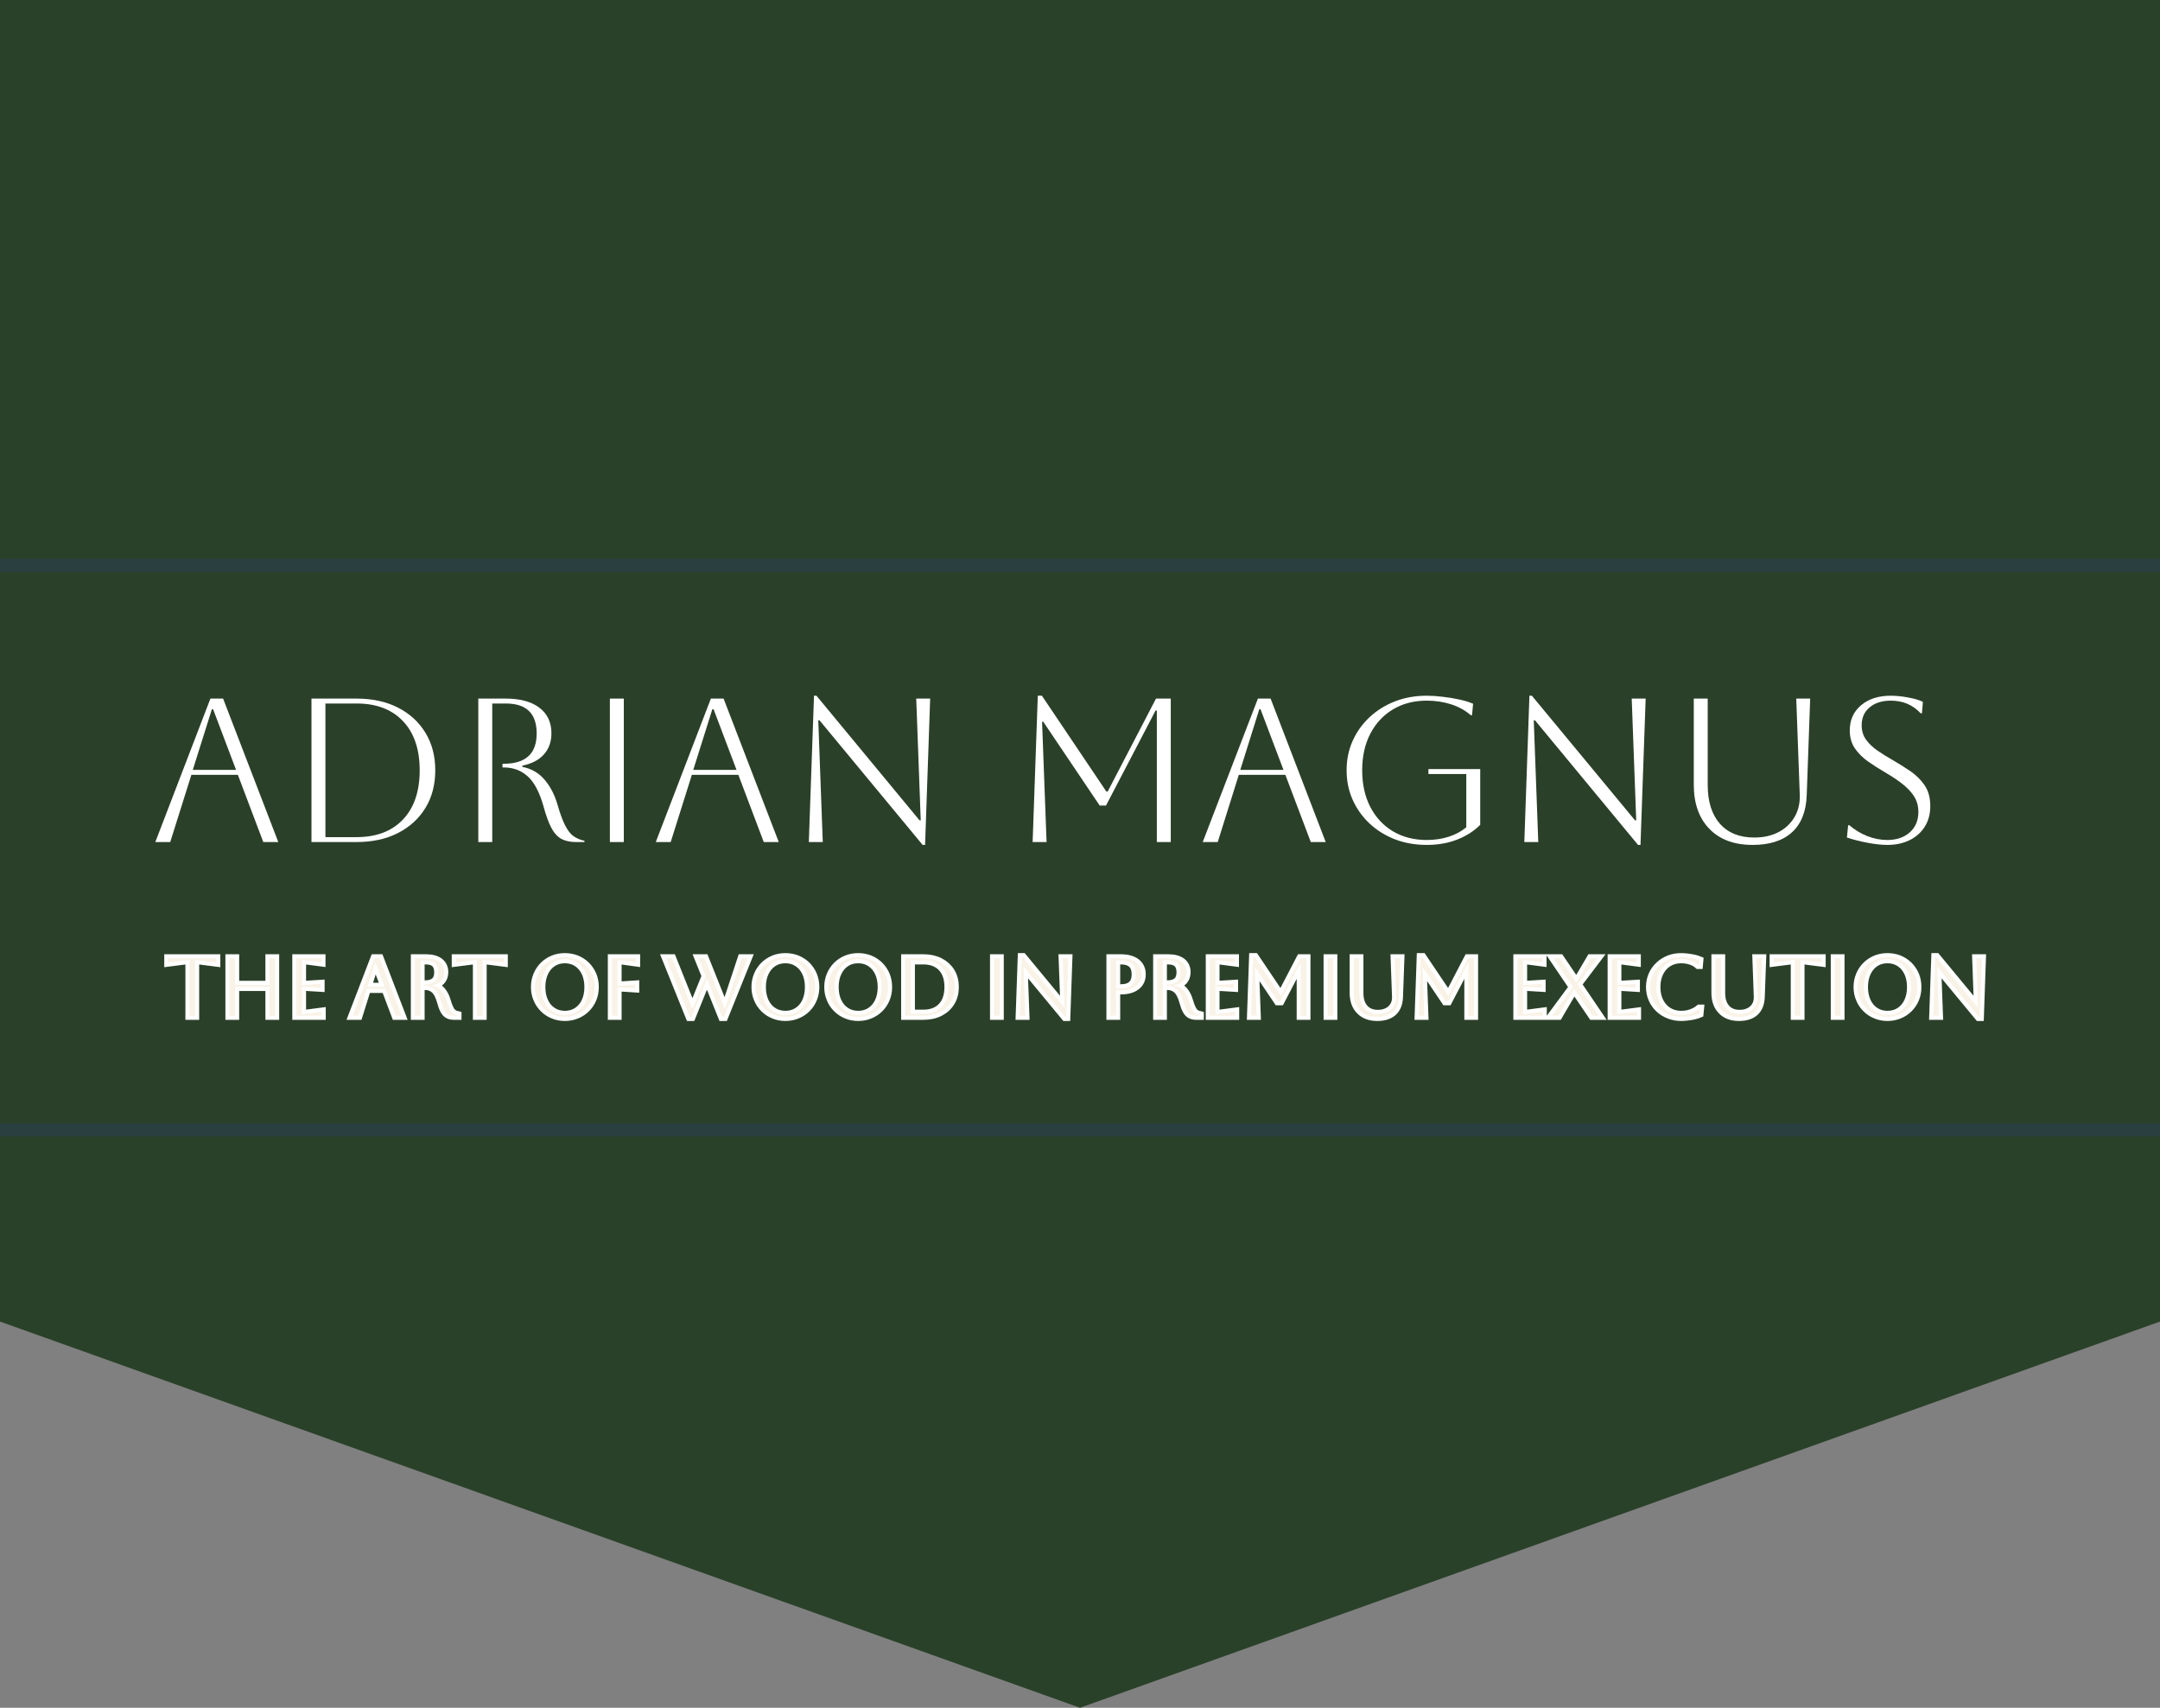 <svg xmlns="http://www.w3.org/2000/svg" width="172" height="136" viewBox="0 0 172 136" fill="none"><rect x="0" y="0" width="172" height="136" fill="#808080" stroke="none"/><g clip-path="url(#clip0_132_94)"><path d="M193.885 97.416L86 136L-21.885 97.416V-9.11653e-07H193.885V97.416Z" fill="#2A4129"></path><g clip-path="url(#clip1_132_94)"><path d="M199.29 45.011H-28.123V89.989H199.29V45.011Z" fill="#2B4029" stroke="#293F40" stroke-width="1.052"></path><path d="M12.368 67.056L16.755 55.633H17.766L22.16 67.056H20.965L18.941 61.703H15.24L13.556 67.056H12.368ZM16.872 56.481L15.351 61.312H18.798L16.97 56.481H16.872Z" fill="white"></path><path d="M24.803 67.056V55.633H28.394C29.656 55.633 30.755 55.872 31.69 56.351C32.626 56.829 33.355 57.497 33.877 58.355C34.399 59.208 34.66 60.204 34.66 61.344C34.66 62.489 34.399 63.488 33.877 64.341C33.355 65.194 32.626 65.859 31.69 66.338C30.755 66.817 29.656 67.056 28.394 67.056H24.803ZM28.394 56.024H25.913V66.665H28.394C29.969 66.665 31.201 66.197 32.089 65.261C32.976 64.325 33.42 63.02 33.42 61.344C33.42 59.669 32.976 58.363 32.089 57.428C31.201 56.492 29.969 56.024 28.394 56.024Z" fill="white"></path><path d="M38.088 55.633H40.274C41.428 55.633 42.322 55.876 42.957 56.364C43.593 56.847 43.91 57.523 43.91 58.394C43.91 59.068 43.712 59.627 43.316 60.071C42.92 60.52 42.346 60.82 41.593 60.972V61.07C42.311 61.209 42.899 61.547 43.355 62.082C43.812 62.613 44.156 63.27 44.387 64.053C44.592 64.771 44.796 65.331 45.001 65.731C45.201 66.127 45.423 66.412 45.666 66.586C45.91 66.76 46.202 66.884 46.541 66.958V67.056H45.869C45.39 67.056 44.996 66.969 44.687 66.795C44.378 66.621 44.115 66.327 43.897 65.914C43.68 65.5 43.473 64.93 43.277 64.204C42.959 63.081 42.54 62.286 42.017 61.821C41.495 61.351 40.86 61.116 40.111 61.116H40.013V60.822H40.111C41.861 60.822 42.735 60.017 42.735 58.407C42.735 56.818 41.915 56.024 40.274 56.024H39.197V67.056H38.088V55.633Z" fill="white"></path><path d="M48.565 67.056V55.633H49.674V67.056H48.565Z" fill="white"></path><path d="M52.22 67.056L56.607 55.633H57.619L62.012 67.056H60.817L58.794 61.703H55.093L53.408 67.056H52.22ZM56.724 56.481L55.203 61.312H58.65L56.822 56.481H56.724Z" fill="white"></path><path d="M64.407 67.056L64.819 55.404H65.015L73.22 65.326H73.318L72.959 55.633H74.069L73.664 67.285H73.468L65.256 57.362H65.158L65.517 67.056H64.407Z" fill="white"></path><path d="M93.228 55.633V67.056H92.118V56.579H92.02L88.07 64.151H87.568L83.077 57.48H82.979L83.338 67.056H82.228L82.639 55.404H82.966L88.103 63.041H88.201L92.052 55.633H93.228Z" fill="white"></path><path d="M95.773 67.056L100.167 55.633H101.178L105.565 67.056H104.377L102.353 61.703H98.646L96.968 67.056H95.773ZM100.278 56.481L98.763 61.312H102.203L100.375 56.481H100.278Z" fill="white"></path><path d="M113.745 61.638V61.246H117.87V65.685C117.37 66.186 116.758 66.577 116.036 66.86C115.313 67.143 114.506 67.285 113.614 67.285C112.7 67.285 111.856 67.137 111.081 66.841C110.311 66.54 109.636 66.12 109.058 65.581C108.483 65.041 108.035 64.412 107.713 63.694C107.391 62.976 107.23 62.193 107.23 61.344C107.23 60.496 107.391 59.712 107.713 58.994C108.035 58.276 108.483 57.65 109.058 57.114C109.636 56.575 110.311 56.155 111.081 55.854C111.856 55.554 112.7 55.404 113.614 55.404C114.006 55.404 114.432 55.432 114.893 55.489C115.355 55.541 115.799 55.615 116.225 55.711C116.647 55.802 117.006 55.913 117.302 56.044L117.217 56.958H117.119C116.684 56.575 116.162 56.285 115.553 56.089C114.944 55.894 114.297 55.796 113.614 55.796C112.591 55.796 111.693 56.029 110.918 56.494C110.148 56.955 109.547 57.602 109.116 58.433C108.686 59.264 108.47 60.235 108.47 61.344C108.47 62.454 108.686 63.427 109.116 64.262C109.547 65.093 110.148 65.74 110.918 66.201C111.693 66.662 112.591 66.893 113.614 66.893C114.245 66.893 114.83 66.806 115.37 66.632C115.905 66.458 116.369 66.207 116.76 65.881V61.638H113.745Z" fill="white"></path><path d="M121.382 67.056L121.787 55.404H121.982L130.194 65.326H130.292L129.933 55.633H131.043L130.632 67.285H130.436L122.23 57.362H122.133L122.492 67.056H121.382Z" fill="white"></path><path d="M134.875 55.633H135.985V62.519C135.985 63.838 136.309 64.865 136.957 65.6C137.606 66.332 138.517 66.697 139.692 66.697C140.432 66.697 141.076 66.553 141.625 66.266C142.173 65.979 142.597 65.579 142.897 65.065C143.198 64.556 143.337 63.968 143.315 63.303L143.035 55.633H144.144L143.87 63.303C143.827 64.608 143.437 65.598 142.702 66.273C141.966 66.947 140.92 67.285 139.562 67.285C138.091 67.285 136.942 66.858 136.115 66.005C135.288 65.152 134.875 63.979 134.875 62.487V55.633Z" fill="white"></path><path d="M147.069 66.697L147.167 65.718H147.265C147.687 66.088 148.166 66.377 148.701 66.586C149.232 66.791 149.758 66.893 150.281 66.893C151.02 66.893 151.619 66.691 152.076 66.286C152.533 65.877 152.761 65.328 152.761 64.641C152.761 64.262 152.678 63.91 152.513 63.583C152.343 63.257 152.065 62.924 151.677 62.585C151.29 62.249 150.759 61.886 150.085 61.494C149.619 61.22 149.173 60.935 148.747 60.639C148.324 60.339 147.976 59.991 147.702 59.595C147.432 59.194 147.297 58.718 147.297 58.165C147.297 57.338 147.595 56.673 148.192 56.168C148.792 55.659 149.582 55.404 150.561 55.404C150.996 55.404 151.464 55.452 151.965 55.548C152.465 55.639 152.85 55.754 153.12 55.894L153.042 56.807H152.944C152.322 56.133 151.527 55.796 150.561 55.796C149.865 55.796 149.304 55.974 148.877 56.331C148.455 56.684 148.244 57.158 148.244 57.754C148.244 58.202 148.361 58.587 148.596 58.909C148.827 59.227 149.127 59.514 149.497 59.771C149.867 60.028 150.265 60.276 150.692 60.515C151.179 60.798 151.656 61.096 152.121 61.41C152.583 61.727 152.963 62.106 153.264 62.545C153.56 62.985 153.708 63.538 153.708 64.204C153.708 64.813 153.566 65.348 153.283 65.809C153 66.271 152.602 66.632 152.089 66.893C151.571 67.154 150.968 67.285 150.281 67.285C149.845 67.285 149.334 67.23 148.747 67.121C148.159 67.013 147.6 66.871 147.069 66.697Z" fill="white"></path><path d="M15.09 80.888V76.45C15.025 76.45 14.89 76.463 14.685 76.489L13.406 76.652V76.319H17.218V76.652L15.939 76.489C15.734 76.463 15.599 76.45 15.534 76.45V80.888H15.09ZM18.276 80.888V76.319H18.72V78.434H21.461V76.319H21.905V80.888H21.461V78.591H18.72V80.888H18.276ZM23.602 80.888V76.319H25.593V76.639L24.451 76.489C24.251 76.463 24.116 76.45 24.046 76.45V78.441C24.103 78.441 24.238 78.434 24.451 78.421L25.522 78.356V78.656L24.451 78.591C24.238 78.578 24.103 78.571 24.046 78.571V80.758C24.125 80.758 24.262 80.745 24.457 80.719L25.613 80.569V80.888H23.602ZM28.067 80.888L29.823 76.319H30.228L31.984 80.888H31.508L30.698 78.747H29.216L28.544 80.888H28.067ZM29.869 76.659L29.262 78.591H30.639L29.908 76.659H29.869ZM33.042 76.319H33.916C34.378 76.319 34.737 76.415 34.993 76.606C35.246 76.802 35.372 77.074 35.372 77.422C35.372 77.692 35.294 77.916 35.137 78.095C34.976 78.273 34.745 78.393 34.445 78.454V78.493C34.732 78.549 34.967 78.684 35.15 78.897C35.333 79.111 35.47 79.374 35.561 79.687C35.644 79.975 35.727 80.197 35.809 80.353C35.888 80.514 35.977 80.629 36.077 80.699C36.173 80.769 36.288 80.819 36.423 80.849V80.888H36.155C35.964 80.888 35.807 80.854 35.685 80.784C35.559 80.714 35.453 80.597 35.365 80.431C35.278 80.266 35.196 80.038 35.117 79.746C34.991 79.298 34.824 78.98 34.615 78.793C34.406 78.606 34.151 78.512 33.851 78.512H33.812V78.395H33.851C34.552 78.395 34.902 78.073 34.902 77.429C34.902 76.793 34.573 76.476 33.916 76.476H33.486V80.888H33.042V76.319ZM37.983 80.888V76.45C37.918 76.45 37.783 76.463 37.578 76.489L36.299 76.652V76.319H40.111V76.652L38.832 76.489C38.627 76.463 38.492 76.45 38.427 76.45V80.888H37.983ZM42.605 78.604C42.605 78.269 42.666 77.955 42.788 77.664C42.905 77.376 43.073 77.124 43.29 76.906C43.503 76.693 43.756 76.526 44.047 76.404C44.335 76.286 44.646 76.228 44.981 76.228C45.316 76.228 45.629 76.286 45.921 76.404C46.208 76.526 46.461 76.693 46.678 76.906C46.891 77.124 47.059 77.376 47.181 77.664C47.298 77.955 47.357 78.269 47.357 78.604C47.357 78.939 47.298 79.25 47.181 79.537C47.059 79.829 46.891 80.081 46.678 80.294C46.461 80.512 46.208 80.68 45.921 80.797C45.629 80.919 45.316 80.98 44.981 80.98C44.646 80.98 44.335 80.919 44.047 80.797C43.756 80.68 43.503 80.512 43.29 80.294C43.073 80.081 42.905 79.829 42.788 79.537C42.666 79.25 42.605 78.939 42.605 78.604ZM43.101 78.604C43.101 79.048 43.179 79.435 43.336 79.766C43.492 80.101 43.712 80.36 43.995 80.543C44.278 80.73 44.607 80.823 44.981 80.823C45.355 80.823 45.684 80.73 45.967 80.543C46.249 80.36 46.469 80.101 46.626 79.766C46.782 79.431 46.861 79.043 46.861 78.604C46.861 78.164 46.782 77.777 46.626 77.442C46.469 77.111 46.249 76.852 45.967 76.665C45.684 76.478 45.355 76.384 44.981 76.384C44.607 76.384 44.28 76.476 44.002 76.659C43.719 76.846 43.499 77.105 43.342 77.435C43.181 77.77 43.101 78.16 43.101 78.604ZM48.728 80.888V76.319H50.647V76.639L49.563 76.489C49.367 76.463 49.237 76.45 49.172 76.45V78.493C49.241 78.493 49.376 78.486 49.576 78.473L50.575 78.408V78.708L49.576 78.643C49.376 78.63 49.241 78.623 49.172 78.623V80.888H48.728ZM53.043 76.319H53.519L55.118 80.314H55.158L56.202 77.729L55.634 76.319H56.111L57.703 80.301H57.743L59.061 76.319H59.538L57.658 80.98H57.514L56.294 77.944L55.066 80.98H54.923L53.043 76.319ZM60.164 78.604C60.164 78.269 60.225 77.955 60.347 77.664C60.465 77.376 60.632 77.124 60.85 76.906C61.063 76.693 61.316 76.526 61.607 76.404C61.894 76.286 62.206 76.228 62.541 76.228C62.876 76.228 63.189 76.286 63.481 76.404C63.768 76.526 64.02 76.693 64.238 76.906C64.451 77.124 64.619 77.376 64.74 77.664C64.858 77.955 64.917 78.269 64.917 78.604C64.917 78.939 64.858 79.25 64.74 79.537C64.619 79.829 64.451 80.081 64.238 80.294C64.02 80.512 63.768 80.68 63.481 80.797C63.189 80.919 62.876 80.98 62.541 80.98C62.206 80.98 61.894 80.919 61.607 80.797C61.316 80.68 61.063 80.512 60.85 80.294C60.632 80.081 60.465 79.829 60.347 79.537C60.225 79.25 60.164 78.939 60.164 78.604ZM60.661 78.604C60.661 79.048 60.739 79.435 60.896 79.766C61.052 80.101 61.272 80.36 61.555 80.543C61.838 80.73 62.166 80.823 62.541 80.823C62.915 80.823 63.243 80.73 63.526 80.543C63.809 80.36 64.029 80.101 64.186 79.766C64.342 79.431 64.421 79.043 64.421 78.604C64.421 78.164 64.342 77.777 64.186 77.442C64.029 77.111 63.809 76.852 63.526 76.665C63.243 76.478 62.915 76.384 62.541 76.384C62.166 76.384 61.84 76.476 61.561 76.659C61.279 76.846 61.059 77.105 60.902 77.435C60.741 77.77 60.661 78.16 60.661 78.604ZM65.961 78.604C65.961 78.269 66.022 77.955 66.144 77.664C66.261 77.376 66.429 77.124 66.647 76.906C66.86 76.693 67.112 76.526 67.404 76.404C67.691 76.286 68.002 76.228 68.337 76.228C68.672 76.228 68.986 76.286 69.277 76.404C69.564 76.526 69.817 76.693 70.034 76.906C70.248 77.124 70.415 77.376 70.537 77.664C70.655 77.955 70.713 78.269 70.713 78.604C70.713 78.939 70.655 79.25 70.537 79.537C70.415 79.829 70.248 80.081 70.034 80.294C69.817 80.512 69.564 80.68 69.277 80.797C68.986 80.919 68.672 80.98 68.337 80.98C68.002 80.98 67.691 80.919 67.404 80.797C67.112 80.68 66.86 80.512 66.647 80.294C66.429 80.081 66.261 79.829 66.144 79.537C66.022 79.25 65.961 78.939 65.961 78.604ZM66.457 78.604C66.457 79.048 66.536 79.435 66.692 79.766C66.849 80.101 67.069 80.36 67.352 80.543C67.634 80.73 67.963 80.823 68.337 80.823C68.712 80.823 69.04 80.73 69.323 80.543C69.606 80.36 69.826 80.101 69.982 79.766C70.139 79.431 70.217 79.043 70.217 78.604C70.217 78.164 70.139 77.777 69.982 77.442C69.826 77.111 69.606 76.852 69.323 76.665C69.04 76.478 68.712 76.384 68.337 76.384C67.963 76.384 67.637 76.476 67.358 76.659C67.075 76.846 66.856 77.105 66.699 77.435C66.538 77.77 66.457 78.16 66.457 78.604ZM72.084 80.888V76.319H73.52C74.025 76.319 74.465 76.415 74.839 76.606C75.213 76.798 75.505 77.063 75.714 77.403C75.922 77.746 76.027 78.147 76.027 78.604C76.027 79.061 75.922 79.459 75.714 79.798C75.505 80.142 75.213 80.41 74.839 80.601C74.465 80.793 74.025 80.888 73.52 80.888H72.084ZM73.52 76.476H72.528V80.732H73.52C74.151 80.732 74.645 80.545 75.002 80.17C75.355 79.796 75.531 79.274 75.531 78.604C75.531 77.934 75.355 77.411 75.002 77.037C74.645 76.663 74.151 76.476 73.52 76.476ZM79.16 80.888V76.319H79.604V80.888H79.16ZM81.204 80.888L81.367 76.228H81.445L84.728 80.197H84.768L84.624 76.319H85.068L84.905 80.98H84.826L81.543 77.011H81.504L81.647 80.888H81.204ZM88.43 80.888V76.319H89.246C89.772 76.319 90.181 76.43 90.473 76.652C90.764 76.878 90.91 77.192 90.91 77.592C90.91 77.992 90.764 78.303 90.473 78.525C90.181 78.752 89.772 78.865 89.246 78.865H88.874V80.888H88.43ZM89.246 76.476H88.874V78.708H89.246C90.042 78.708 90.44 78.336 90.44 77.592C90.44 76.848 90.042 76.476 89.246 76.476ZM92.151 76.319H93.025C93.487 76.319 93.846 76.415 94.102 76.606C94.355 76.802 94.481 77.074 94.481 77.422C94.481 77.692 94.403 77.916 94.246 78.095C94.085 78.273 93.854 78.393 93.554 78.454V78.493C93.841 78.549 94.076 78.684 94.259 78.897C94.442 79.111 94.579 79.374 94.67 79.687C94.753 79.975 94.836 80.197 94.918 80.353C94.997 80.514 95.086 80.629 95.186 80.699C95.282 80.769 95.397 80.819 95.532 80.849V80.888H95.264C95.073 80.888 94.916 80.854 94.794 80.784C94.668 80.714 94.561 80.597 94.475 80.431C94.387 80.266 94.305 80.038 94.226 79.746C94.1 79.298 93.933 78.98 93.724 78.793C93.515 78.606 93.26 78.512 92.96 78.512H92.921V78.395H92.96C93.661 78.395 94.011 78.073 94.011 77.429C94.011 76.793 93.682 76.476 93.025 76.476H92.594V80.888H92.151V76.319ZM96.341 80.888V76.319H98.332V76.639L97.19 76.489C96.99 76.463 96.855 76.45 96.785 76.45V78.441C96.842 78.441 96.977 78.434 97.19 78.421L98.261 78.356V78.656L97.19 78.591C96.977 78.578 96.842 78.571 96.785 78.571V80.758C96.864 80.758 97.001 80.745 97.197 80.719L98.352 80.569V80.888H96.341ZM104.025 76.319V80.888H103.581V76.698H103.542L101.962 79.727H101.759L99.964 77.057H99.925L100.069 80.888H99.625L99.788 76.228H99.919L101.975 79.283H102.014L103.555 76.319H104.025ZM105.722 80.888V76.319H106.166V80.888H105.722ZM107.798 76.319H108.242V79.074C108.242 79.6 108.372 80.009 108.633 80.301C108.89 80.597 109.253 80.745 109.723 80.745C110.019 80.745 110.278 80.686 110.5 80.569C110.718 80.456 110.887 80.297 111.009 80.092C111.127 79.888 111.181 79.653 111.173 79.387L111.062 76.319H111.505L111.394 79.387C111.377 79.909 111.223 80.305 110.931 80.575C110.635 80.845 110.215 80.98 109.671 80.98C109.084 80.98 108.625 80.808 108.294 80.464C107.963 80.125 107.798 79.657 107.798 79.061V76.319ZM117.374 76.319V80.888H116.93V76.698H116.891L115.311 79.727H115.109L113.314 77.057H113.274L113.418 80.888H112.974L113.137 76.228H113.268L115.324 79.283H115.363L116.904 76.319H117.374ZM120.834 80.888V76.319H122.825V76.639L121.682 76.489C121.482 76.463 121.347 76.45 121.278 76.45V78.441C121.334 78.441 121.469 78.434 121.682 78.421L122.753 78.356V78.656L121.682 78.591C121.469 78.578 121.334 78.571 121.278 78.571V80.758C121.356 80.758 121.493 80.745 121.689 80.719L122.844 80.569V80.888H120.834ZM123.575 80.888L125.259 78.61L123.706 76.319H124.228L125.514 78.219H125.553L126.669 76.319H127.192L125.625 78.388L127.322 80.888H126.8L125.37 78.78H125.331L124.098 80.888H123.575ZM128.341 80.888V76.319H130.332V76.639L129.189 76.489C128.989 76.463 128.854 76.45 128.784 76.45V78.441C128.841 78.441 128.976 78.434 129.189 78.421L130.26 78.356V78.656L129.189 78.591C128.976 78.578 128.841 78.571 128.784 78.571V80.758C128.863 80.758 129 80.745 129.196 80.719L130.351 80.569V80.888H128.341ZM135.364 80.327L135.325 80.725C135.203 80.778 135.055 80.823 134.881 80.862C134.707 80.901 134.531 80.93 134.353 80.947C134.174 80.969 134.015 80.98 133.876 80.98C133.524 80.98 133.197 80.919 132.897 80.797C132.597 80.68 132.336 80.514 132.114 80.301C131.887 80.088 131.711 79.835 131.585 79.544C131.459 79.257 131.396 78.943 131.396 78.604C131.396 78.264 131.459 77.949 131.585 77.657C131.711 77.37 131.887 77.12 132.114 76.906C132.336 76.693 132.597 76.526 132.897 76.404C133.197 76.286 133.524 76.228 133.876 76.228C134.02 76.228 134.181 76.239 134.359 76.26C134.538 76.282 134.712 76.31 134.881 76.345C135.051 76.384 135.195 76.428 135.312 76.476L135.28 76.841H135.24C135.079 76.693 134.877 76.58 134.633 76.502C134.39 76.424 134.137 76.384 133.876 76.384C133.484 76.384 133.141 76.476 132.845 76.659C132.544 76.846 132.312 77.105 132.146 77.435C131.977 77.77 131.892 78.16 131.892 78.604C131.892 79.052 131.977 79.442 132.146 79.772C132.312 80.103 132.542 80.36 132.838 80.543C133.134 80.73 133.48 80.823 133.876 80.823C134.172 80.823 134.448 80.775 134.705 80.68C134.958 80.584 135.164 80.466 135.325 80.327H135.364ZM136.605 76.319H137.049V79.074C137.049 79.6 137.179 80.009 137.44 80.301C137.697 80.597 138.06 80.745 138.53 80.745C138.826 80.745 139.085 80.686 139.307 80.569C139.525 80.456 139.695 80.297 139.816 80.092C139.934 79.888 139.988 79.653 139.98 79.387L139.869 76.319H140.313L140.202 79.387C140.184 79.909 140.03 80.305 139.738 80.575C139.442 80.845 139.022 80.98 138.478 80.98C137.891 80.98 137.432 80.808 137.101 80.464C136.77 80.125 136.605 79.657 136.605 79.061V76.319ZM142.924 80.888V76.45C142.858 76.45 142.723 76.463 142.519 76.489L141.239 76.652V76.319H145.052V76.652L143.772 76.489C143.568 76.463 143.433 76.45 143.368 76.45V80.888H142.924ZM146.109 80.888V76.319H146.553V80.888H146.109ZM147.924 78.604C147.924 78.269 147.985 77.955 148.107 77.664C148.224 77.376 148.392 77.124 148.609 76.906C148.823 76.693 149.075 76.526 149.367 76.404C149.654 76.286 149.965 76.228 150.3 76.228C150.635 76.228 150.948 76.286 151.24 76.404C151.527 76.526 151.78 76.693 151.997 76.906C152.21 77.124 152.378 77.376 152.5 77.664C152.617 77.955 152.676 78.269 152.676 78.604C152.676 78.939 152.617 79.25 152.5 79.537C152.378 79.829 152.21 80.081 151.997 80.294C151.78 80.512 151.527 80.68 151.24 80.797C150.948 80.919 150.635 80.98 150.3 80.98C149.965 80.98 149.654 80.919 149.367 80.797C149.075 80.68 148.823 80.512 148.609 80.294C148.392 80.081 148.224 79.829 148.107 79.537C147.985 79.25 147.924 78.939 147.924 78.604ZM148.42 78.604C148.42 79.048 148.498 79.435 148.655 79.766C148.812 80.101 149.031 80.36 149.314 80.543C149.597 80.73 149.926 80.823 150.3 80.823C150.674 80.823 151.003 80.73 151.286 80.543C151.569 80.36 151.788 80.101 151.945 79.766C152.102 79.431 152.18 79.043 152.18 78.604C152.18 78.164 152.102 77.777 151.945 77.442C151.788 77.111 151.569 76.852 151.286 76.665C151.003 76.478 150.674 76.384 150.3 76.384C149.926 76.384 149.599 76.476 149.321 76.659C149.038 76.846 148.818 77.105 148.662 77.435C148.501 77.77 148.42 78.16 148.42 78.604ZM153.949 80.888L154.112 76.228H154.191L157.474 80.197H157.513L157.37 76.319H157.814L157.65 80.98H157.572L154.289 77.011H154.249L154.393 80.888H153.949Z" stroke="white" stroke-width="0.653"></path><path d="M15.09 80.888V76.45C15.025 76.45 14.89 76.463 14.685 76.489L13.406 76.652V76.319H17.218V76.652L15.939 76.489C15.734 76.463 15.599 76.45 15.534 76.45V80.888H15.09Z" fill="#F9F2E6"></path><path d="M18.276 80.888V76.319H18.72V78.434H21.461V76.319H21.905V80.888H21.461V78.591H18.72V80.888H18.276Z" fill="#F9F2E6"></path><path d="M23.602 80.888V76.319H25.593V76.639L24.451 76.489C24.251 76.463 24.116 76.45 24.046 76.45V78.441C24.103 78.441 24.238 78.434 24.451 78.421L25.521 78.356V78.656L24.451 78.591C24.238 78.578 24.103 78.571 24.046 78.571V80.758C24.125 80.758 24.262 80.745 24.457 80.719L25.613 80.569V80.888H23.602Z" fill="#F9F2E6"></path><path d="M28.067 80.888L29.823 76.319H30.228L31.984 80.888H31.508L30.698 78.747H29.216L28.544 80.888H28.067ZM29.869 76.659L29.262 78.591H30.639L29.908 76.659H29.869Z" fill="#F9F2E6"></path><path d="M33.042 76.319H33.916C34.378 76.319 34.737 76.415 34.993 76.606C35.246 76.802 35.372 77.074 35.372 77.422C35.372 77.692 35.294 77.916 35.137 78.095C34.976 78.273 34.745 78.393 34.445 78.454V78.493C34.732 78.549 34.967 78.684 35.15 78.897C35.333 79.111 35.47 79.374 35.561 79.687C35.644 79.975 35.727 80.197 35.809 80.353C35.888 80.514 35.977 80.629 36.077 80.699C36.173 80.769 36.288 80.819 36.423 80.849V80.888H36.155C35.964 80.888 35.807 80.854 35.685 80.784C35.559 80.714 35.453 80.597 35.365 80.431C35.279 80.266 35.196 80.038 35.117 79.746C34.991 79.298 34.824 78.98 34.615 78.793C34.406 78.606 34.151 78.512 33.851 78.512H33.812V78.395H33.851C34.552 78.395 34.902 78.073 34.902 77.429C34.902 76.793 34.574 76.476 33.916 76.476H33.486V80.888H33.042V76.319Z" fill="#F9F2E6"></path><path d="M37.983 80.888V76.45C37.918 76.45 37.783 76.463 37.578 76.489L36.299 76.652V76.319H40.111V76.652L38.831 76.489C38.627 76.463 38.492 76.45 38.427 76.45V80.888H37.983Z" fill="#F9F2E6"></path><path d="M42.605 78.604C42.605 78.269 42.666 77.955 42.788 77.664C42.905 77.376 43.073 77.124 43.29 76.906C43.504 76.693 43.756 76.526 44.047 76.404C44.335 76.286 44.646 76.228 44.981 76.228C45.316 76.228 45.629 76.286 45.921 76.404C46.208 76.526 46.461 76.693 46.678 76.906C46.892 77.124 47.059 77.376 47.181 77.664C47.298 77.955 47.357 78.269 47.357 78.604C47.357 78.939 47.298 79.25 47.181 79.537C47.059 79.829 46.892 80.081 46.678 80.294C46.461 80.512 46.208 80.68 45.921 80.797C45.629 80.919 45.316 80.98 44.981 80.98C44.646 80.98 44.335 80.919 44.047 80.797C43.756 80.68 43.504 80.512 43.29 80.294C43.073 80.081 42.905 79.829 42.788 79.537C42.666 79.25 42.605 78.939 42.605 78.604ZM43.101 78.604C43.101 79.048 43.179 79.435 43.336 79.766C43.493 80.101 43.712 80.36 43.995 80.543C44.278 80.73 44.607 80.823 44.981 80.823C45.355 80.823 45.684 80.73 45.967 80.543C46.25 80.36 46.469 80.101 46.626 79.766C46.783 79.431 46.861 79.043 46.861 78.604C46.861 78.164 46.783 77.777 46.626 77.442C46.469 77.111 46.25 76.852 45.967 76.665C45.684 76.478 45.355 76.384 44.981 76.384C44.607 76.384 44.28 76.476 44.002 76.659C43.719 76.846 43.499 77.105 43.343 77.435C43.181 77.77 43.101 78.16 43.101 78.604Z" fill="#F9F2E6"></path><path d="M48.728 80.888V76.319H50.647V76.639L49.563 76.489C49.367 76.463 49.237 76.45 49.172 76.45V78.493C49.241 78.493 49.376 78.486 49.576 78.473L50.575 78.408V78.708L49.576 78.643C49.376 78.63 49.241 78.623 49.172 78.623V80.888H48.728Z" fill="#F9F2E6"></path><path d="M53.042 76.319H53.519L55.118 80.314H55.157L56.202 77.729L55.634 76.319H56.111L57.703 80.301H57.742L59.061 76.319H59.538L57.658 80.98H57.514L56.293 77.944L55.066 80.98H54.922L53.042 76.319Z" fill="#F9F2E6"></path><path d="M60.164 78.604C60.164 78.269 60.225 77.955 60.347 77.664C60.465 77.376 60.632 77.124 60.85 76.906C61.063 76.693 61.316 76.526 61.607 76.404C61.894 76.286 62.206 76.228 62.541 76.228C62.876 76.228 63.189 76.286 63.481 76.404C63.768 76.526 64.02 76.693 64.238 76.906C64.451 77.124 64.619 77.376 64.74 77.664C64.858 77.955 64.917 78.269 64.917 78.604C64.917 78.939 64.858 79.25 64.74 79.537C64.619 79.829 64.451 80.081 64.238 80.294C64.02 80.512 63.768 80.68 63.481 80.797C63.189 80.919 62.876 80.98 62.541 80.98C62.206 80.98 61.894 80.919 61.607 80.797C61.316 80.68 61.063 80.512 60.85 80.294C60.632 80.081 60.465 79.829 60.347 79.537C60.225 79.25 60.164 78.939 60.164 78.604ZM60.661 78.604C60.661 79.048 60.739 79.435 60.896 79.766C61.052 80.101 61.272 80.36 61.555 80.543C61.838 80.73 62.166 80.823 62.541 80.823C62.915 80.823 63.243 80.73 63.526 80.543C63.809 80.36 64.029 80.101 64.186 79.766C64.342 79.431 64.421 79.043 64.421 78.604C64.421 78.164 64.342 77.777 64.186 77.442C64.029 77.111 63.809 76.852 63.526 76.665C63.243 76.478 62.915 76.384 62.541 76.384C62.166 76.384 61.84 76.476 61.561 76.659C61.279 76.846 61.059 77.105 60.902 77.435C60.741 77.77 60.661 78.16 60.661 78.604Z" fill="#F9F2E6"></path><path d="M65.961 78.604C65.961 78.269 66.022 77.955 66.144 77.664C66.261 77.376 66.429 77.124 66.647 76.906C66.86 76.693 67.112 76.526 67.404 76.404C67.691 76.286 68.002 76.228 68.337 76.228C68.672 76.228 68.986 76.286 69.277 76.404C69.564 76.526 69.817 76.693 70.034 76.906C70.248 77.124 70.415 77.376 70.537 77.664C70.655 77.955 70.713 78.269 70.713 78.604C70.713 78.939 70.655 79.25 70.537 79.537C70.415 79.829 70.248 80.081 70.034 80.294C69.817 80.512 69.564 80.68 69.277 80.797C68.986 80.919 68.672 80.98 68.337 80.98C68.002 80.98 67.691 80.919 67.404 80.797C67.112 80.68 66.86 80.512 66.647 80.294C66.429 80.081 66.261 79.829 66.144 79.537C66.022 79.25 65.961 78.939 65.961 78.604ZM66.457 78.604C66.457 79.048 66.536 79.435 66.692 79.766C66.849 80.101 67.069 80.36 67.352 80.543C67.634 80.73 67.963 80.823 68.337 80.823C68.712 80.823 69.04 80.73 69.323 80.543C69.606 80.36 69.826 80.101 69.982 79.766C70.139 79.431 70.217 79.043 70.217 78.604C70.217 78.164 70.139 77.777 69.982 77.442C69.826 77.111 69.606 76.852 69.323 76.665C69.04 76.478 68.712 76.384 68.337 76.384C67.963 76.384 67.637 76.476 67.358 76.659C67.075 76.846 66.856 77.105 66.699 77.435C66.538 77.77 66.457 78.16 66.457 78.604Z" fill="#F9F2E6"></path><path d="M72.084 80.888V76.319H73.52C74.025 76.319 74.465 76.415 74.839 76.606C75.213 76.798 75.505 77.063 75.714 77.403C75.923 77.746 76.027 78.147 76.027 78.604C76.027 79.061 75.923 79.459 75.714 79.798C75.505 80.142 75.213 80.41 74.839 80.601C74.465 80.793 74.025 80.888 73.52 80.888H72.084ZM73.52 76.476H72.528V80.732H73.52C74.151 80.732 74.645 80.545 75.002 80.17C75.355 79.796 75.531 79.274 75.531 78.604C75.531 77.934 75.355 77.411 75.002 77.037C74.645 76.663 74.151 76.476 73.52 76.476Z" fill="#F9F2E6"></path><path d="M79.16 80.888V76.319H79.604V80.888H79.16Z" fill="#F9F2E6"></path><path d="M81.204 80.888L81.367 76.228H81.445L84.728 80.197H84.768L84.624 76.319H85.068L84.905 80.98H84.826L81.543 77.011H81.504L81.647 80.888H81.204Z" fill="#F9F2E6"></path><path d="M88.43 80.888V76.319H89.246C89.772 76.319 90.181 76.43 90.473 76.652C90.764 76.878 90.91 77.192 90.91 77.592C90.91 77.992 90.764 78.303 90.473 78.525C90.181 78.752 89.772 78.865 89.246 78.865H88.874V80.888H88.43ZM89.246 76.476H88.874V78.708H89.246C90.042 78.708 90.44 78.336 90.44 77.592C90.44 76.848 90.042 76.476 89.246 76.476Z" fill="#F9F2E6"></path><path d="M92.15 76.319H93.025C93.487 76.319 93.846 76.415 94.102 76.606C94.355 76.802 94.481 77.074 94.481 77.422C94.481 77.692 94.403 77.916 94.246 78.095C94.085 78.273 93.854 78.393 93.554 78.454V78.493C93.841 78.549 94.076 78.684 94.259 78.897C94.442 79.111 94.579 79.374 94.67 79.687C94.753 79.975 94.836 80.197 94.918 80.353C94.997 80.514 95.086 80.629 95.186 80.699C95.282 80.769 95.397 80.819 95.532 80.849V80.888H95.264C95.073 80.888 94.916 80.854 94.794 80.784C94.668 80.714 94.561 80.597 94.474 80.431C94.387 80.266 94.305 80.038 94.226 79.746C94.1 79.298 93.933 78.98 93.724 78.793C93.515 78.606 93.26 78.512 92.96 78.512H92.921V78.395H92.96C93.661 78.395 94.011 78.073 94.011 77.429C94.011 76.793 93.682 76.476 93.025 76.476H92.594V80.888H92.15V76.319Z" fill="#F9F2E6"></path><path d="M96.341 80.888V76.319H98.332V76.639L97.19 76.489C96.99 76.463 96.855 76.45 96.785 76.45V78.441C96.842 78.441 96.977 78.434 97.19 78.421L98.26 78.356V78.656L97.19 78.591C96.977 78.578 96.842 78.571 96.785 78.571V80.758C96.864 80.758 97.001 80.745 97.197 80.719L98.352 80.569V80.888H96.341Z" fill="#F9F2E6"></path><path d="M104.025 76.319V80.888H103.581V76.698H103.541L101.962 79.727H101.759L99.964 77.057H99.925L100.069 80.888H99.625L99.788 76.228H99.918L101.975 79.283H102.014L103.555 76.319H104.025Z" fill="#F9F2E6"></path><path d="M105.722 80.888V76.319H106.166V80.888H105.722Z" fill="#F9F2E6"></path><path d="M107.798 76.319H108.242V79.074C108.242 79.6 108.372 80.009 108.633 80.301C108.89 80.597 109.254 80.745 109.724 80.745C110.02 80.745 110.278 80.686 110.5 80.569C110.718 80.456 110.888 80.297 111.01 80.092C111.127 79.888 111.181 79.653 111.173 79.387L111.062 76.319H111.506L111.395 79.387C111.377 79.909 111.223 80.305 110.931 80.575C110.635 80.845 110.215 80.98 109.671 80.98C109.084 80.98 108.625 80.808 108.294 80.464C107.963 80.125 107.798 79.657 107.798 79.061V76.319Z" fill="#F9F2E6"></path><path d="M117.374 76.319V80.888H116.93V76.698H116.891L115.311 79.727H115.109L113.314 77.057H113.274L113.418 80.888H112.974L113.137 76.228H113.268L115.324 79.283H115.363L116.904 76.319H117.374Z" fill="#F9F2E6"></path><path d="M120.834 80.888V76.319H122.825V76.639L121.682 76.489C121.482 76.463 121.347 76.45 121.277 76.45V78.441C121.334 78.441 121.469 78.434 121.682 78.421L122.753 78.356V78.656L121.682 78.591C121.469 78.578 121.334 78.571 121.277 78.571V80.758C121.356 80.758 121.493 80.745 121.689 80.719L122.844 80.569V80.888H120.834Z" fill="#F9F2E6"></path><path d="M123.575 80.888L125.26 78.61L123.706 76.319H124.228L125.514 78.219H125.553L126.67 76.319H127.192L125.625 78.388L127.322 80.888H126.8L125.371 78.78H125.331L124.098 80.888H123.575Z" fill="#F9F2E6"></path><path d="M128.341 80.888V76.319H130.332V76.639L129.189 76.489C128.989 76.463 128.854 76.45 128.784 76.45V78.441C128.841 78.441 128.976 78.434 129.189 78.421L130.26 78.356V78.656L129.189 78.591C128.976 78.578 128.841 78.571 128.784 78.571V80.758C128.863 80.758 129 80.745 129.196 80.719L130.351 80.569V80.888H128.341Z" fill="#F9F2E6"></path><path d="M135.365 80.327L135.325 80.725C135.204 80.778 135.056 80.823 134.882 80.862C134.707 80.901 134.531 80.93 134.353 80.947C134.174 80.969 134.016 80.98 133.876 80.98C133.524 80.98 133.197 80.919 132.897 80.797C132.597 80.68 132.336 80.514 132.114 80.301C131.887 80.088 131.711 79.835 131.585 79.544C131.459 79.257 131.396 78.943 131.396 78.604C131.396 78.264 131.459 77.949 131.585 77.657C131.711 77.37 131.887 77.12 132.114 76.906C132.336 76.693 132.597 76.526 132.897 76.404C133.197 76.286 133.524 76.228 133.876 76.228C134.02 76.228 134.181 76.239 134.359 76.26C134.538 76.282 134.712 76.31 134.882 76.345C135.051 76.384 135.195 76.428 135.312 76.476L135.28 76.841H135.241C135.08 76.693 134.877 76.58 134.634 76.502C134.39 76.424 134.137 76.384 133.876 76.384C133.485 76.384 133.141 76.476 132.845 76.659C132.545 76.846 132.312 77.105 132.146 77.435C131.977 77.77 131.892 78.16 131.892 78.604C131.892 79.052 131.977 79.442 132.146 79.772C132.312 80.103 132.542 80.36 132.838 80.543C133.134 80.73 133.48 80.823 133.876 80.823C134.172 80.823 134.449 80.775 134.705 80.68C134.958 80.584 135.164 80.466 135.325 80.327H135.365Z" fill="#F9F2E6"></path><path d="M136.605 76.319H137.049V79.074C137.049 79.6 137.179 80.009 137.44 80.301C137.697 80.597 138.061 80.745 138.531 80.745C138.826 80.745 139.085 80.686 139.307 80.569C139.525 80.456 139.695 80.297 139.817 80.092C139.934 79.888 139.988 79.653 139.98 79.387L139.869 76.319H140.313L140.202 79.387C140.184 79.909 140.03 80.305 139.738 80.575C139.442 80.845 139.022 80.98 138.478 80.98C137.891 80.98 137.432 80.808 137.101 80.464C136.77 80.125 136.605 79.657 136.605 79.061V76.319Z" fill="#F9F2E6"></path><path d="M142.923 80.888V76.45C142.858 76.45 142.723 76.463 142.519 76.489L141.239 76.652V76.319H145.051V76.652L143.772 76.489C143.567 76.463 143.432 76.45 143.367 76.45V80.888H142.923Z" fill="#F9F2E6"></path><path d="M146.109 80.888V76.319H146.553V80.888H146.109Z" fill="#F9F2E6"></path><path d="M147.924 78.604C147.924 78.269 147.985 77.955 148.107 77.664C148.224 77.376 148.392 77.124 148.609 76.906C148.822 76.693 149.075 76.526 149.366 76.404C149.654 76.286 149.965 76.228 150.3 76.228C150.635 76.228 150.948 76.286 151.24 76.404C151.527 76.526 151.779 76.693 151.997 76.906C152.21 77.124 152.378 77.376 152.5 77.664C152.617 77.955 152.676 78.269 152.676 78.604C152.676 78.939 152.617 79.25 152.5 79.537C152.378 79.829 152.21 80.081 151.997 80.294C151.779 80.512 151.527 80.68 151.24 80.797C150.948 80.919 150.635 80.98 150.3 80.98C149.965 80.98 149.654 80.919 149.366 80.797C149.075 80.68 148.822 80.512 148.609 80.294C148.392 80.081 148.224 79.829 148.107 79.537C147.985 79.25 147.924 78.939 147.924 78.604ZM148.42 78.604C148.42 79.048 148.498 79.435 148.655 79.766C148.812 80.101 149.031 80.36 149.314 80.543C149.597 80.73 149.926 80.823 150.3 80.823C150.674 80.823 151.003 80.73 151.286 80.543C151.568 80.36 151.788 80.101 151.945 79.766C152.102 79.431 152.18 79.043 152.18 78.604C152.18 78.164 152.102 77.777 151.945 77.442C151.788 77.111 151.568 76.852 151.286 76.665C151.003 76.478 150.674 76.384 150.3 76.384C149.926 76.384 149.599 76.476 149.321 76.659C149.038 76.846 148.818 77.105 148.661 77.435C148.5 77.77 148.42 78.16 148.42 78.604Z" fill="#F9F2E6"></path><path d="M153.949 80.888L154.112 76.228H154.191L157.474 80.197H157.513L157.37 76.319H157.813L157.65 80.98H157.572L154.289 77.011H154.249L154.393 80.888H153.949Z" fill="#F9F2E6"></path></g></g><defs><clipPath id="clip0_132_94"><rect width="172" height="136" fill="white"></rect></clipPath><clipPath id="clip1_132_94"><rect width="979.167" height="47" fill="white" transform="translate(-404 44)"></rect></clipPath></defs></svg>
